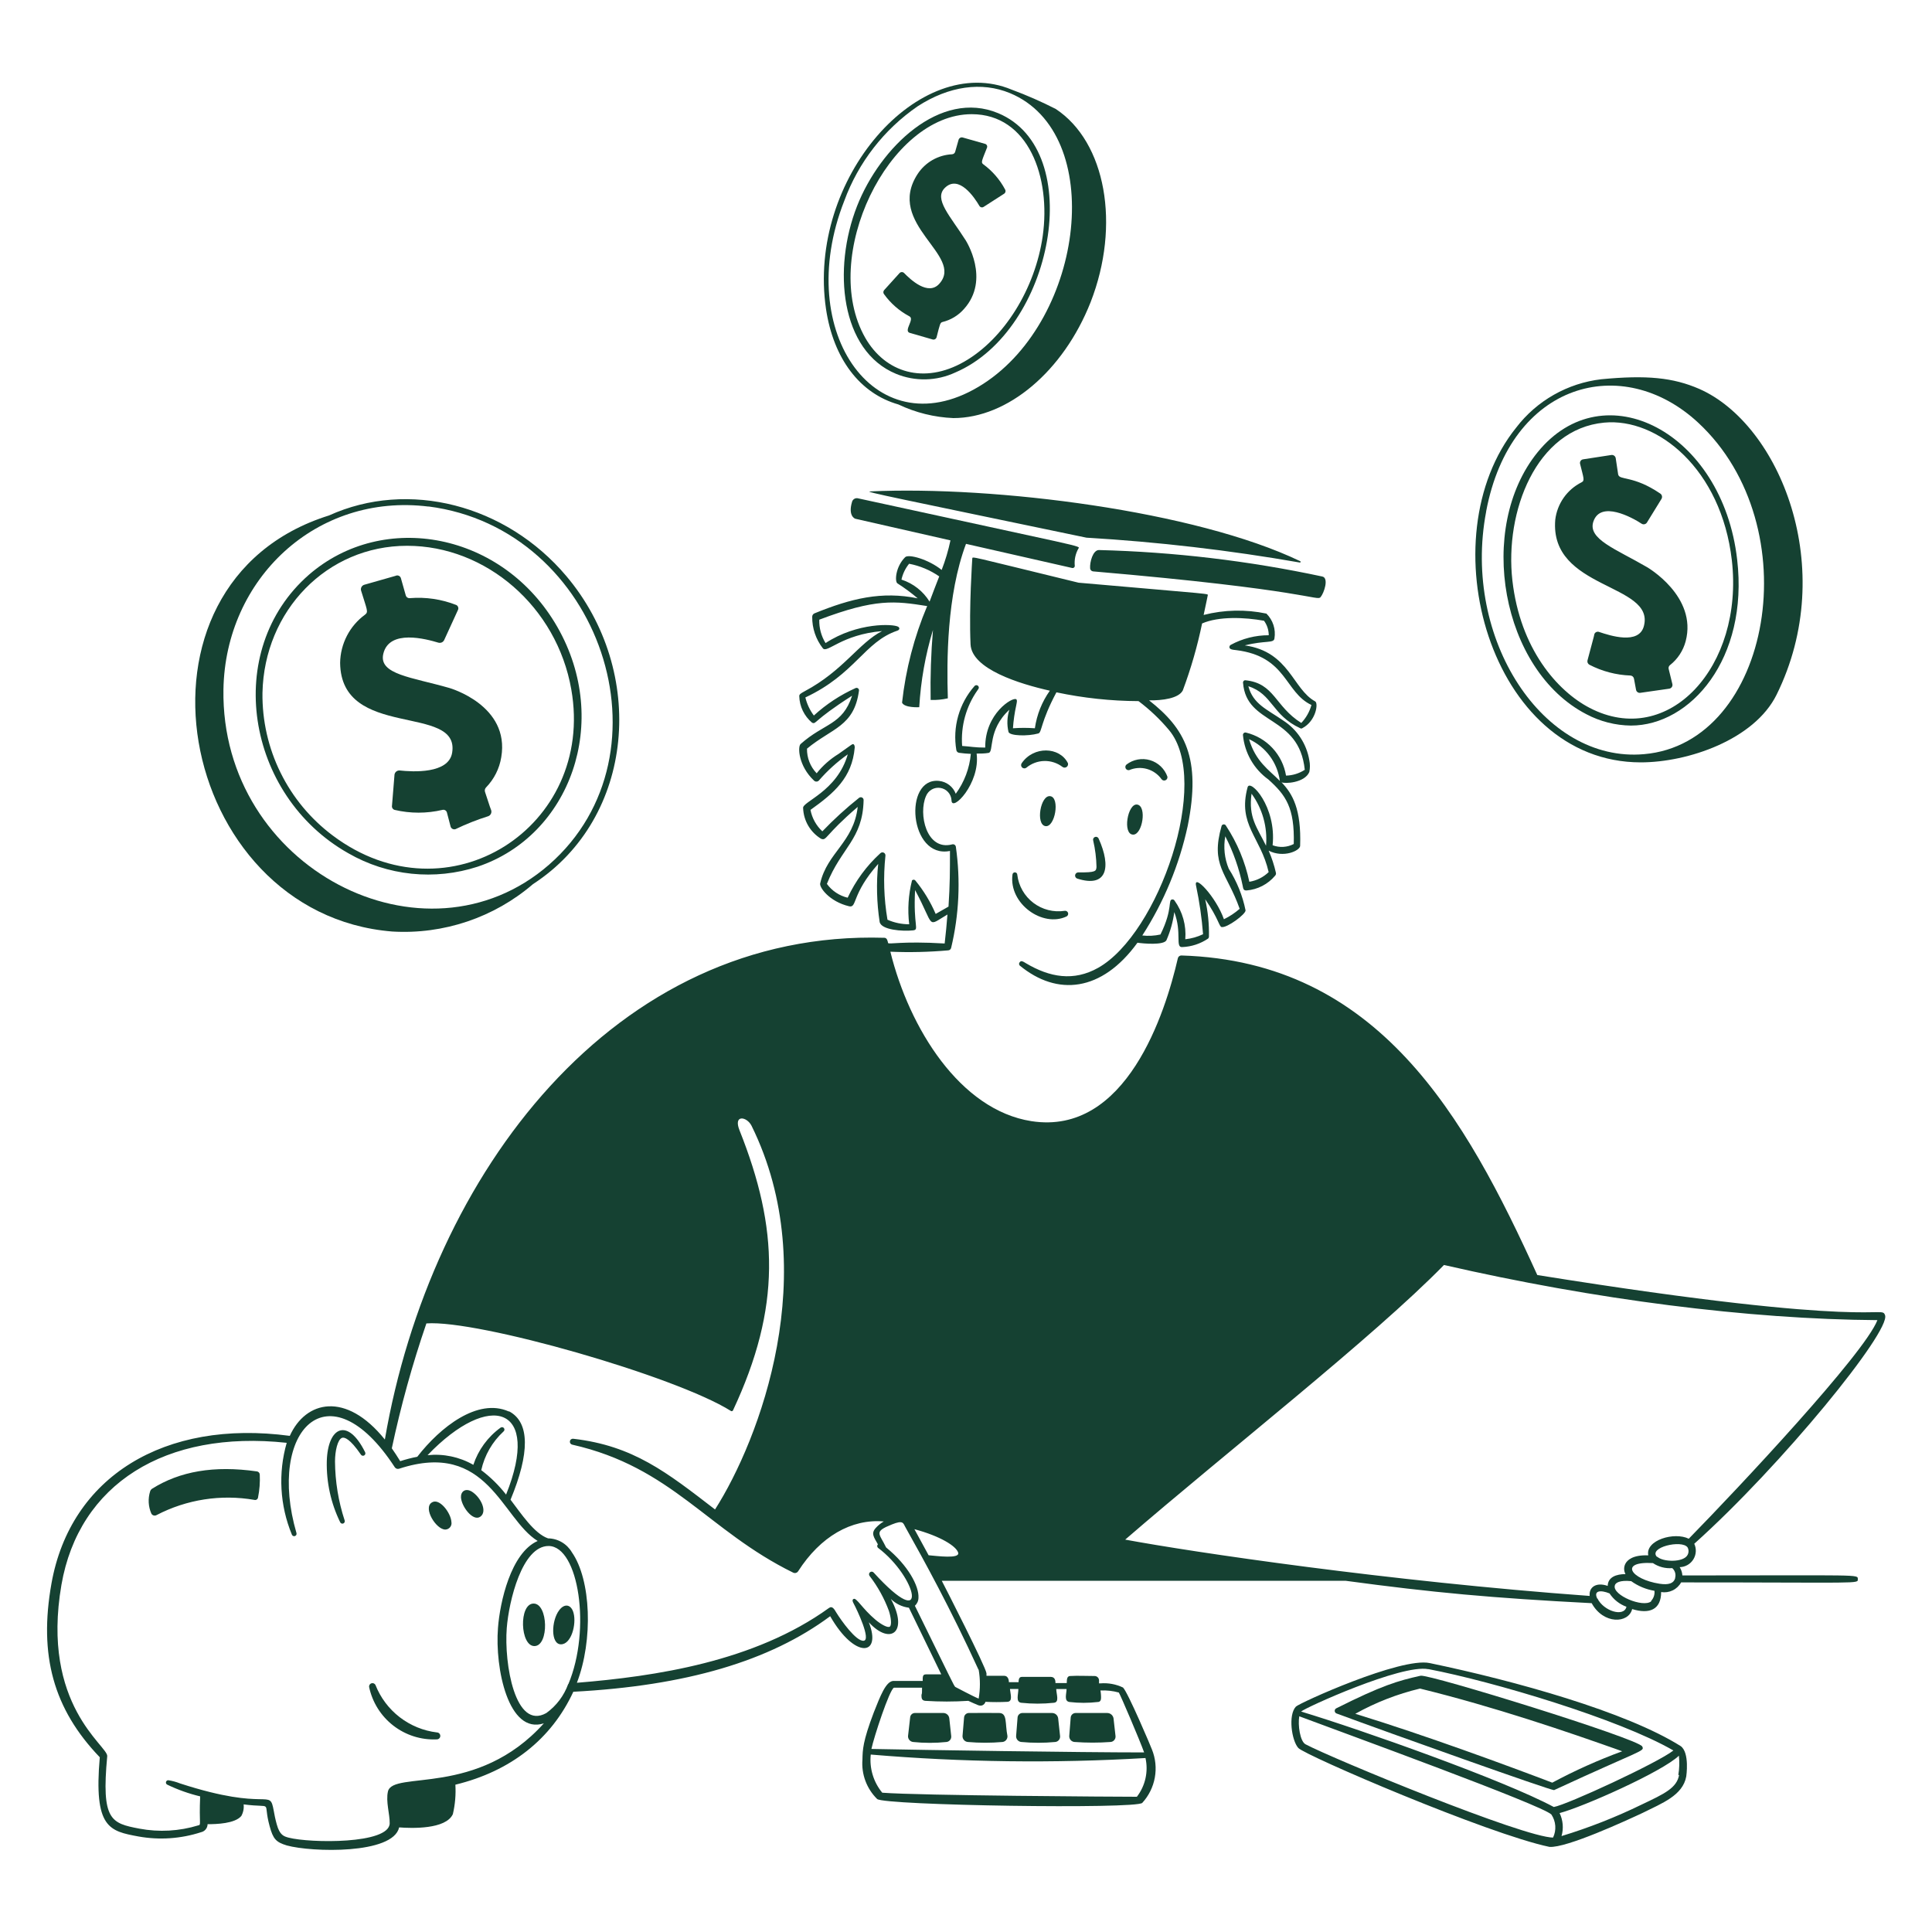 <svg width="150" height="150" viewBox="0 0 150 150" fill="none" xmlns="http://www.w3.org/2000/svg">
<path d="M127.635 48.593C127.26 50.093 124.987 49.343 124.155 49.065C124.084 49.038 124.006 49.041 123.937 49.072C123.868 49.102 123.814 49.16 123.787 49.23C123.787 49.313 123.555 50.108 123.255 51.263C123.236 51.328 123.24 51.397 123.266 51.46C123.292 51.523 123.338 51.575 123.397 51.608C124.384 52.12 125.473 52.407 126.585 52.448C126.652 52.452 126.716 52.478 126.766 52.523C126.817 52.568 126.851 52.629 126.862 52.695L127.02 53.543C127.025 53.581 127.038 53.618 127.058 53.652C127.078 53.685 127.105 53.714 127.136 53.737C127.168 53.76 127.204 53.777 127.241 53.786C127.279 53.795 127.319 53.796 127.357 53.79L129.607 53.468C129.648 53.461 129.686 53.445 129.72 53.423C129.754 53.4 129.783 53.37 129.805 53.336C129.827 53.301 129.842 53.262 129.848 53.221C129.853 53.181 129.851 53.139 129.84 53.1C129.765 52.808 129.652 52.35 129.555 51.938C129.54 51.883 129.543 51.825 129.562 51.772C129.58 51.718 129.614 51.672 129.66 51.638C130.255 51.168 130.681 50.518 130.875 49.785C131.797 46.29 127.875 44.033 127.875 44.033C125.46 42.623 123.24 41.858 123.712 40.485C124.275 38.843 126.712 40.17 127.462 40.665C127.527 40.704 127.603 40.717 127.677 40.701C127.751 40.686 127.816 40.644 127.86 40.583L129 38.73C129.038 38.663 129.05 38.585 129.033 38.51C129.017 38.435 128.973 38.369 128.91 38.325C126.787 36.878 125.715 37.32 125.632 36.825L125.445 35.58C125.434 35.502 125.392 35.431 125.329 35.383C125.265 35.335 125.186 35.314 125.107 35.325L122.91 35.663C122.87 35.669 122.833 35.683 122.799 35.704C122.766 35.726 122.737 35.754 122.715 35.787C122.693 35.821 122.679 35.858 122.672 35.897C122.666 35.936 122.667 35.977 122.677 36.015C122.947 37.118 123.06 37.313 122.79 37.448C122.237 37.725 121.761 38.136 121.405 38.642C121.049 39.149 120.824 39.736 120.75 40.35C120.285 45.788 128.482 45.278 127.635 48.593ZM35.107 58.425C34.852 60.105 32.017 59.925 31.035 59.82C30.94 59.811 30.845 59.839 30.77 59.898C30.695 59.956 30.645 60.041 30.63 60.135L30.435 62.543C30.42 62.614 30.433 62.688 30.471 62.751C30.508 62.813 30.567 62.859 30.637 62.88C31.858 63.167 33.129 63.167 34.35 62.88C34.42 62.861 34.495 62.87 34.56 62.905C34.624 62.94 34.672 62.998 34.695 63.068L34.987 64.185C35 64.223 35.02 64.257 35.046 64.287C35.072 64.317 35.104 64.341 35.139 64.359C35.175 64.376 35.214 64.386 35.253 64.389C35.293 64.391 35.332 64.385 35.37 64.373C36.192 63.977 37.042 63.641 37.912 63.368C38.001 63.334 38.073 63.268 38.114 63.183C38.156 63.098 38.164 63.001 38.137 62.91C38.017 62.618 37.807 61.913 37.657 61.485C37.637 61.424 37.634 61.359 37.648 61.297C37.663 61.235 37.695 61.178 37.74 61.133C38.362 60.492 38.774 59.675 38.917 58.793C39.607 54.75 34.89 53.415 34.89 53.415C31.987 52.575 29.377 52.373 29.76 50.76C30.217 48.825 33.09 49.613 34.042 49.898C34.131 49.921 34.225 49.912 34.308 49.873C34.39 49.833 34.456 49.764 34.492 49.68L35.55 47.37C35.568 47.336 35.58 47.299 35.584 47.261C35.587 47.222 35.584 47.183 35.572 47.146C35.561 47.109 35.543 47.075 35.519 47.045C35.494 47.015 35.464 46.991 35.43 46.973C34.284 46.521 33.05 46.339 31.822 46.44C31.754 46.449 31.686 46.433 31.628 46.396C31.57 46.359 31.528 46.303 31.507 46.238L31.125 44.888C31.113 44.846 31.092 44.808 31.064 44.776C31.035 44.744 31 44.718 30.961 44.701C30.921 44.684 30.879 44.675 30.836 44.676C30.793 44.678 30.751 44.688 30.712 44.708L28.267 45.405C28.178 45.436 28.104 45.5 28.061 45.584C28.018 45.667 28.008 45.764 28.035 45.855C28.492 47.355 28.62 47.505 28.35 47.715C27.757 48.147 27.273 48.71 26.936 49.361C26.599 50.012 26.418 50.732 26.407 51.465C26.475 57.465 35.707 54.6 35.107 58.425ZM70.612 24.563C71.025 24.788 70.155 25.658 70.612 25.838L72.405 26.355C72.438 26.365 72.472 26.368 72.507 26.364C72.541 26.36 72.574 26.349 72.604 26.331C72.633 26.313 72.659 26.29 72.679 26.262C72.699 26.233 72.713 26.201 72.72 26.168C72.982 25.148 72.99 25.043 73.185 24.998C73.824 24.841 74.399 24.493 74.835 24C76.927 21.69 74.977 18.66 74.977 18.66C73.785 16.778 72.465 15.45 73.365 14.58C74.445 13.53 75.66 15.33 76.042 15.99C76.058 16.016 76.079 16.039 76.105 16.057C76.129 16.075 76.158 16.088 76.188 16.095C76.218 16.102 76.249 16.103 76.279 16.098C76.31 16.093 76.339 16.081 76.365 16.065L77.94 15.053C77.968 15.037 77.994 15.016 78.014 14.99C78.034 14.965 78.05 14.935 78.059 14.904C78.068 14.873 78.071 14.84 78.067 14.807C78.063 14.775 78.053 14.744 78.037 14.715C77.626 13.94 77.044 13.268 76.335 12.75C76.147 12.608 76.23 12.48 76.627 11.475C76.64 11.445 76.647 11.413 76.646 11.38C76.645 11.348 76.637 11.316 76.623 11.287C76.609 11.258 76.588 11.232 76.563 11.211C76.538 11.191 76.509 11.176 76.477 11.168L74.737 10.673C74.671 10.656 74.6 10.667 74.542 10.702C74.483 10.737 74.44 10.794 74.422 10.86L74.16 11.783C74.145 11.836 74.115 11.884 74.072 11.919C74.028 11.954 73.975 11.975 73.92 11.978C73.386 12.004 72.867 12.156 72.403 12.42C71.939 12.685 71.544 13.055 71.25 13.5C68.692 17.415 74.902 19.83 72.93 22.028C72.06 23.003 70.68 21.698 70.192 21.195C70.146 21.15 70.084 21.125 70.02 21.125C69.955 21.125 69.893 21.15 69.847 21.195L68.64 22.53C68.603 22.574 68.583 22.63 68.583 22.688C68.583 22.745 68.603 22.801 68.64 22.845C69.156 23.562 69.831 24.149 70.612 24.563ZM84.637 44.13C84.642 44.19 84.668 44.246 84.711 44.289C84.754 44.331 84.81 44.358 84.87 44.363C101.535 45.795 102.247 46.688 102.525 46.365C102.802 46.043 103.192 44.865 102.66 44.76C96.956 43.541 91.151 42.853 85.32 42.705C84.855 42.705 84.6 43.635 84.637 44.13ZM67.567 38.153C66.952 38.153 69.862 38.723 84.352 41.745C89.902 42.073 95.428 42.716 100.905 43.673C100.912 43.675 100.919 43.676 100.926 43.676C100.934 43.675 100.941 43.674 100.947 43.67C100.954 43.667 100.96 43.663 100.965 43.657C100.97 43.652 100.974 43.646 100.976 43.639C100.978 43.632 100.98 43.625 100.979 43.617C100.979 43.61 100.977 43.603 100.974 43.596C100.971 43.59 100.966 43.584 100.961 43.579C100.955 43.574 100.949 43.57 100.942 43.568C92.82 39.668 77.25 37.71 67.567 38.153Z" fill="#154132"/>
<path d="M127.387 59.19C131.047 59.19 136.2 57.435 137.932 53.94C142.777 44.138 138.172 32.94 131.932 30.195C129.9 29.31 127.83 29.108 124.32 29.445C123.025 29.597 121.774 30.007 120.64 30.651C119.506 31.295 118.513 32.16 117.72 33.195C110.82 41.76 115.672 59.19 127.387 59.19ZM115.387 39.69C117.285 29.633 125.992 27.383 131.842 32.812C140.512 40.852 137.535 57.705 127.642 58.553C119.805 59.25 113.512 49.605 115.38 39.75L115.387 39.69Z" fill="#154132"/>
<path d="M123.172 55.455C124.236 56.017 125.419 56.318 126.622 56.333C131.25 56.333 135.772 51.15 134.872 43.44C133.74 33.555 124.522 28.777 119.377 35.115C114.6 41.002 116.55 52.035 123.172 55.455ZM124.552 32.812C128.685 32.422 133.642 36.405 134.46 43.5C135.405 51.75 129.54 58.148 123.42 54.96C120.907 53.655 118.02 50.37 117.42 45.053C116.82 39.735 119.25 33.307 124.552 32.812ZM69.57 29.025C70.302 29.326 71.088 29.471 71.88 29.453C72.671 29.435 73.45 29.254 74.167 28.92C81.81 25.657 84.397 11.67 77.505 8.79C73.005 6.908 68.332 11.438 66.54 16.005C64.627 20.88 65.25 27.24 69.57 29.025ZM75.442 8.865C79.852 8.865 81.607 13.77 80.955 18.337C80.37 22.41 77.955 26.317 74.85 28.087C71.745 29.858 68.737 28.942 67.177 26.227C63.6 19.957 69 8.865 75.442 8.865Z" fill="#154132"/>
<path d="M69.75 31.402C71.087 32.038 72.538 32.398 74.018 32.46C78.233 32.46 82.553 28.83 84.675 23.46C87.015 17.46 85.853 11.025 81.968 8.46C80.858 7.894 79.716 7.393 78.548 6.96C71.423 3.99 62.625 13.83 64.133 24C64.71 27.84 66.75 30.547 69.75 31.402ZM65.55 15.592C66.643 12.613 68.635 10.047 71.25 8.25C73.673 6.682 76.215 6.322 78.413 7.23C85.913 10.342 84.218 24.72 76.335 29.805C68.145 35.085 61.5 25.867 65.55 15.592ZM30.45 72.323C34.435 72.562 38.357 71.241 41.385 68.64C49.313 63.487 50.228 52.14 43.973 44.73C39.278 39.165 31.695 37.23 25.545 40.02C8.775 45.263 13.688 70.965 30.45 72.323ZM33.27 39.322C46.643 41.032 52.5 58.5 42.63 67.132C32.97 75.555 17.13 67.388 17.348 53.535C17.49 44.947 24.555 38.25 33.27 39.33V39.322Z" fill="#154132"/>
<path d="M27.045 66.247C28.551 67.114 30.223 67.655 31.952 67.834C33.68 68.014 35.428 67.828 37.08 67.29C44.28 64.875 47.483 56.04 43.275 48.682C39.068 41.325 29.775 39.607 23.992 44.617C17.25 50.497 19.08 61.755 27.045 66.247ZM31.605 42.375C37.748 42.375 43.237 47.122 44.355 53.527C46.23 64.185 34.792 71.602 25.83 64.867C24.114 63.581 22.726 61.908 21.779 59.985C20.831 58.061 20.351 55.941 20.378 53.797C20.512 47.407 25.387 42.375 31.605 42.375ZM83.715 67.732C83.657 67.733 83.601 67.754 83.557 67.791C83.513 67.829 83.483 67.881 83.473 67.938C83.463 67.995 83.474 68.054 83.503 68.104C83.532 68.154 83.578 68.193 83.632 68.212C85.965 68.962 86.287 67.312 85.305 65.122C85.286 65.066 85.245 65.019 85.192 64.992C85.138 64.965 85.077 64.961 85.02 64.98C84.963 64.999 84.916 65.04 84.89 65.093C84.863 65.146 84.859 65.208 84.877 65.265C85.033 65.937 85.119 66.623 85.132 67.312C85.103 67.635 85.088 67.747 83.715 67.732ZM78.608 67.912C78.315 70.162 80.948 72.037 82.808 71.152C82.857 71.127 82.896 71.084 82.917 71.032C82.937 70.981 82.939 70.923 82.921 70.87C82.902 70.817 82.866 70.773 82.817 70.745C82.769 70.717 82.712 70.707 82.657 70.717C82.232 70.782 81.797 70.76 81.38 70.653C80.963 70.546 80.571 70.357 80.228 70.096C79.885 69.835 79.599 69.508 79.385 69.134C79.171 68.761 79.034 68.348 78.983 67.92C78.984 67.87 78.965 67.822 78.93 67.786C78.896 67.75 78.848 67.73 78.799 67.729C78.749 67.728 78.701 67.746 78.665 67.781C78.629 67.815 78.609 67.863 78.608 67.912ZM81.165 64.14C81.915 64.26 82.312 61.935 81.547 61.815C80.782 61.695 80.392 64.012 81.165 64.14ZM88.297 62.467C87.547 62.34 87.127 64.8 87.983 64.8C88.703 64.8 89.055 62.595 88.297 62.467ZM82.912 59.25C82.267 57.967 80.25 57.907 79.328 59.25C79.291 59.299 79.273 59.359 79.278 59.419C79.282 59.48 79.307 59.537 79.35 59.581C79.392 59.624 79.449 59.651 79.51 59.656C79.57 59.662 79.63 59.645 79.68 59.61C80.073 59.28 80.567 59.094 81.079 59.083C81.592 59.072 82.094 59.237 82.5 59.55C82.546 59.582 82.601 59.599 82.657 59.598C82.713 59.598 82.767 59.58 82.813 59.547C82.858 59.514 82.892 59.467 82.91 59.414C82.928 59.361 82.929 59.304 82.912 59.25ZM90.18 60.495C90.214 60.542 90.263 60.576 90.318 60.591C90.374 60.607 90.433 60.603 90.487 60.58C90.54 60.557 90.584 60.517 90.611 60.466C90.638 60.416 90.648 60.357 90.638 60.3C90.53 59.996 90.352 59.721 90.118 59.499C89.884 59.276 89.601 59.112 89.292 59.02C88.982 58.928 88.656 58.91 88.338 58.969C88.021 59.027 87.722 59.159 87.465 59.355C87.421 59.39 87.39 59.439 87.377 59.494C87.365 59.548 87.371 59.606 87.396 59.657C87.42 59.707 87.461 59.748 87.512 59.772C87.563 59.797 87.62 59.803 87.675 59.79C88.11 59.605 88.596 59.573 89.052 59.702C89.507 59.83 89.905 60.11 90.18 60.495ZM25.372 113.452C25.336 115.087 25.691 116.708 26.407 118.177C26.425 118.223 26.46 118.259 26.505 118.28C26.549 118.3 26.6 118.302 26.646 118.285C26.692 118.268 26.729 118.235 26.75 118.191C26.772 118.147 26.775 118.096 26.76 118.05C26.274 116.571 26.021 115.025 26.01 113.467C26.01 112.665 26.212 111.742 26.565 111.63C26.738 111.577 27.157 111.675 28.02 112.935C28.046 112.978 28.088 113.008 28.136 113.02C28.185 113.032 28.236 113.025 28.279 112.999C28.322 112.973 28.352 112.931 28.364 112.883C28.376 112.834 28.368 112.783 28.343 112.74C27 110.032 25.448 110.76 25.372 113.452ZM33.922 134.505C32.869 134.379 31.87 133.969 31.03 133.321C30.19 132.673 29.541 131.809 29.152 130.822C29.125 130.767 29.078 130.724 29.021 130.699C28.965 130.675 28.901 130.671 28.842 130.689C28.783 130.707 28.732 130.745 28.698 130.797C28.664 130.849 28.65 130.911 28.657 130.972C28.907 132.164 29.572 133.227 30.534 133.973C31.496 134.72 32.691 135.099 33.907 135.045C33.943 135.046 33.978 135.04 34.011 135.027C34.044 135.015 34.075 134.996 34.101 134.971C34.126 134.947 34.147 134.918 34.161 134.885C34.176 134.853 34.184 134.818 34.185 134.782C34.186 134.747 34.18 134.712 34.167 134.679C34.155 134.645 34.136 134.615 34.111 134.589C34.087 134.564 34.058 134.543 34.025 134.528C33.993 134.514 33.958 134.506 33.922 134.505ZM33.51 116.662C32.843 117.105 33.862 118.755 34.575 118.755C34.647 118.753 34.718 118.735 34.783 118.703C34.847 118.671 34.904 118.625 34.949 118.569C34.994 118.512 35.026 118.447 35.043 118.376C35.06 118.306 35.062 118.233 35.047 118.162C35.01 117.457 34.095 116.25 33.51 116.662ZM36.63 115.807C36.127 115.507 35.767 115.807 35.79 116.257C35.828 116.962 36.72 118.155 37.29 117.757C37.86 117.36 37.335 116.25 36.63 115.807ZM19.95 114.24C16.598 113.76 13.95 114.24 11.812 115.582C11.736 115.631 11.68 115.706 11.655 115.792C11.48 116.355 11.512 116.961 11.745 117.502C11.762 117.539 11.787 117.572 11.818 117.599C11.848 117.625 11.884 117.645 11.923 117.657C11.962 117.669 12.003 117.673 12.043 117.668C12.084 117.664 12.122 117.65 12.158 117.63C14.492 116.415 17.162 116.001 19.755 116.452C19.785 116.46 19.816 116.462 19.847 116.456C19.878 116.451 19.907 116.44 19.933 116.423C19.959 116.406 19.982 116.384 19.999 116.358C20.016 116.332 20.027 116.303 20.032 116.272C20.153 115.683 20.198 115.081 20.168 114.48C20.165 114.421 20.141 114.365 20.102 114.321C20.062 114.277 20.008 114.249 19.95 114.24ZM41.43 124.5C40.267 124.5 40.373 127.83 41.505 127.8C42.638 127.77 42.562 124.5 41.43 124.5ZM44.535 125.25C44.362 124.56 43.83 124.455 43.41 125.025C42.795 125.842 42.75 127.665 43.553 127.665C44.355 127.665 44.76 126.112 44.535 125.25ZM73.267 132.997H71.017C70.928 133.001 70.842 133.037 70.777 133.099C70.712 133.161 70.672 133.245 70.665 133.335L70.5 134.782C70.493 134.895 70.53 135.006 70.603 135.092C70.675 135.179 70.778 135.234 70.89 135.247C71.753 135.337 72.622 135.337 73.485 135.247C73.593 135.236 73.692 135.182 73.761 135.098C73.83 135.014 73.863 134.906 73.853 134.797L73.703 133.41C73.69 133.301 73.64 133.2 73.56 133.124C73.481 133.049 73.377 133.004 73.267 132.997ZM74.85 133.35L74.73 134.782C74.726 134.898 74.766 135.011 74.843 135.098C74.92 135.184 75.027 135.238 75.142 135.247C76.038 135.326 76.939 135.326 77.835 135.247C77.946 135.234 78.048 135.178 78.12 135.092C78.191 135.005 78.226 134.894 78.218 134.782C78.022 133.8 78.218 133.012 77.588 132.997C76.957 132.982 76.035 132.997 75.21 132.997C75.117 133.001 75.028 133.039 74.962 133.104C74.895 133.169 74.856 133.257 74.85 133.35ZM79.297 135.247C80.173 135.33 81.054 135.33 81.93 135.247C82.039 135.236 82.139 135.183 82.209 135.099C82.279 135.015 82.313 134.907 82.305 134.797L82.155 133.41C82.141 133.297 82.085 133.192 82 133.116C81.914 133.041 81.804 132.998 81.69 132.997H79.365C79.274 133.001 79.188 133.037 79.122 133.099C79.055 133.161 79.014 133.245 79.005 133.335L78.892 134.767C78.887 134.826 78.894 134.884 78.911 134.94C78.929 134.996 78.957 135.047 78.995 135.092C79.033 135.136 79.079 135.173 79.131 135.2C79.183 135.227 79.239 135.243 79.297 135.247ZM83.438 135.247C84.364 135.315 85.294 135.315 86.22 135.247C86.275 135.244 86.329 135.229 86.379 135.204C86.428 135.18 86.472 135.145 86.508 135.104C86.545 135.062 86.572 135.013 86.59 134.961C86.607 134.908 86.614 134.853 86.61 134.797L86.453 133.402C86.431 133.289 86.371 133.186 86.282 133.112C86.193 133.038 86.081 132.997 85.965 132.997H83.505C83.412 132.999 83.323 133.034 83.254 133.096C83.185 133.158 83.141 133.243 83.13 133.335L83.017 134.767C83.012 134.827 83.019 134.887 83.038 134.943C83.056 135 83.086 135.052 83.125 135.097C83.165 135.142 83.212 135.178 83.266 135.204C83.32 135.23 83.378 135.245 83.438 135.247ZM111 129.12C108.75 128.647 100.867 132.225 100.612 132.502C99.998 133.155 100.282 135.135 100.8 135.712C101.317 136.29 115.5 142.387 120.3 143.392C121.627 143.49 126.3 141.33 127.537 140.752C129.037 140.002 130.65 139.402 130.92 137.925C130.92 137.925 131.197 136.08 130.492 135.57C126.255 132.9 117.63 130.5 111 129.12ZM110.917 129.592C115.897 130.545 125.707 133.462 129.922 135.907C128.73 136.852 121.672 140.122 120.637 140.295C116.737 138.202 105.69 134.295 101.017 132.885C101.31 132.592 108.802 129.195 110.88 129.592H110.917ZM120.615 142.672C118.305 142.672 103.425 136.522 101.362 135.427C100.935 135.202 100.755 133.927 100.875 133.252C104.4 134.572 119.767 140.16 120.45 140.88C120.625 141.142 120.729 141.445 120.751 141.759C120.773 142.074 120.714 142.388 120.577 142.672H120.615ZM130.365 137.812C130.177 138.817 129.262 139.252 127.44 140.115C125.44 141.089 123.366 141.904 121.237 142.552C121.408 141.959 121.354 141.324 121.087 140.767C122.895 140.295 129.045 137.565 130.35 136.312C130.402 136.812 130.387 137.317 130.305 137.812H130.365Z" fill="#154132"/>
<path d="M127.5 135.593C127.2 134.993 110.955 129.96 110.295 130.103C108.54 130.493 107.295 130.853 103.755 132.63C103.717 132.647 103.684 132.675 103.661 132.71C103.638 132.746 103.626 132.787 103.626 132.829C103.626 132.871 103.638 132.912 103.661 132.947C103.684 132.983 103.717 133.01 103.755 133.028C107.933 134.573 120.42 139.028 120.66 138.983C127.545 135.795 127.703 135.99 127.5 135.593ZM105.225 133.058C106.802 132.178 108.493 131.519 110.25 131.1C116.018 132.518 121.635 134.43 125.948 135.968C124.083 136.652 122.269 137.467 120.518 138.405C117.113 137.108 110.655 134.723 105.225 133.058Z" fill="#154132"/>
<path d="M130.62 122.317C130.604 122.088 130.532 121.867 130.41 121.673C130.623 121.669 130.831 121.612 131.016 121.507C131.201 121.402 131.357 121.253 131.469 121.073C131.582 120.892 131.647 120.687 131.66 120.474C131.673 120.262 131.633 120.05 131.542 119.857C138.337 113.768 146.805 103.357 146.355 102.112C146.047 101.28 146.047 103.275 119.355 98.993C113.767 86.692 107.017 74.655 91.725 74.183C91.661 74.181 91.598 74.202 91.547 74.242C91.497 74.281 91.461 74.337 91.448 74.4C90.487 78.585 87.457 88.2 80.07 87.045C74.535 86.175 70.597 79.838 69.127 73.89C70.628 73.953 72.131 73.918 73.627 73.785C73.679 73.78 73.727 73.76 73.766 73.726C73.805 73.692 73.833 73.647 73.845 73.597C74.462 71.027 74.586 68.362 74.213 65.745C74.208 65.713 74.197 65.682 74.18 65.655C74.163 65.627 74.14 65.604 74.113 65.586C74.086 65.568 74.055 65.556 74.023 65.551C73.991 65.546 73.959 65.549 73.927 65.558C71.918 66.082 71.287 63.18 71.895 61.807C71.982 61.59 72.14 61.409 72.343 61.294C72.547 61.179 72.784 61.137 73.014 61.175C73.245 61.212 73.456 61.327 73.613 61.501C73.769 61.675 73.862 61.897 73.875 62.13C73.875 63.112 76.125 60.833 75.825 58.508C76.14 58.508 76.448 58.508 76.748 58.455C77.19 58.403 76.642 56.693 78.368 55.102C78.188 55.66 78.164 56.257 78.3 56.828C78.397 57.142 79.8 57.172 80.61 56.947C80.903 56.873 80.767 56.1 82.02 53.752C84.116 54.197 86.252 54.425 88.395 54.435C89.269 55.092 90.064 55.847 90.765 56.685C94.065 60.638 89.963 72.495 85.26 75.142C83.362 76.207 81.51 75.892 79.635 74.775C79.433 74.647 79.282 74.55 79.17 74.707C79.138 74.742 79.12 74.788 79.12 74.835C79.12 74.882 79.138 74.928 79.17 74.963C82.08 77.362 85.537 77.017 88.312 73.192C88.755 73.26 90.36 73.403 90.562 72.998C90.867 72.302 91.072 71.568 91.17 70.815C91.785 72.412 91.215 73.59 91.8 73.53C92.51 73.5 93.198 73.274 93.787 72.877C93.811 72.857 93.83 72.832 93.843 72.803C93.856 72.775 93.863 72.744 93.862 72.713C93.881 71.739 93.783 70.767 93.57 69.817C94.612 71.317 94.65 71.955 94.853 71.978C95.28 72.045 96.728 70.972 96.705 70.68C96.472 69.531 96.03 68.436 95.4 67.448C95.07 66.651 94.977 65.776 95.13 64.927C95.752 66.14 96.207 67.432 96.48 68.767C96.525 69.007 96.54 69.142 96.78 69.135C97.207 69.1 97.624 68.981 98.005 68.784C98.386 68.587 98.724 68.316 99 67.987C99.029 67.957 99.049 67.92 99.06 67.879C99.07 67.838 99.07 67.796 99.06 67.755C98.927 67.168 98.739 66.596 98.498 66.045C99.66 66.638 100.927 66.045 100.942 65.677C101.04 62.82 100.357 61.635 99.495 60.735C99.728 60.862 101.287 60.795 101.655 59.94C101.718 59.638 101.718 59.327 101.655 59.025C101.551 58.398 101.317 57.8 100.969 57.27C100.62 56.739 100.164 56.287 99.63 55.943C98.37 55.072 97.29 54.667 96.922 53.28C98.805 53.88 98.76 55.53 100.942 56.535C100.968 56.553 100.998 56.562 101.029 56.562C101.06 56.562 101.09 56.553 101.115 56.535C102.18 55.972 102.367 54.6 102.112 54.458C100.357 53.505 100.11 50.595 96.645 50.108C98.257 49.703 98.895 49.965 98.948 49.568C99.005 49.22 98.979 48.863 98.871 48.528C98.762 48.193 98.575 47.888 98.325 47.64C96.713 47.3 95.045 47.336 93.45 47.745C93.638 46.883 93.765 46.245 93.765 46.245C93.765 46.065 94.575 46.193 83.737 45.24C74.978 43.11 75.532 43.185 75.487 43.38C75.487 43.417 75.225 47.175 75.353 50.025C75.442 51.953 79.17 53.1 81.51 53.625C80.895 54.491 80.497 55.491 80.347 56.542C79.781 56.501 79.212 56.501 78.645 56.542C78.686 55.944 78.771 55.35 78.9 54.765C78.96 54.458 78.983 54.36 78.9 54.292C78.638 54.083 76.463 55.395 76.493 58.042C75.668 58.042 75.375 57.96 74.7 57.915C74.585 56.374 75.009 54.842 75.9 53.58L75.953 53.505C75.968 53.486 75.98 53.464 75.987 53.44C75.995 53.416 75.997 53.391 75.995 53.366C75.992 53.342 75.985 53.318 75.973 53.296C75.961 53.274 75.945 53.255 75.926 53.239C75.907 53.223 75.885 53.211 75.861 53.204C75.837 53.197 75.812 53.194 75.788 53.197C75.763 53.199 75.739 53.206 75.717 53.218C75.695 53.23 75.676 53.246 75.66 53.265C75.069 53.936 74.636 54.731 74.392 55.592C74.148 56.452 74.1 57.356 74.25 58.237C74.259 58.29 74.284 58.339 74.321 58.376C74.359 58.414 74.407 58.439 74.46 58.447C74.76 58.492 75.067 58.515 75.375 58.53C75.274 59.65 74.87 60.721 74.205 61.627C74.102 61.357 73.927 61.121 73.698 60.945C73.468 60.769 73.195 60.66 72.907 60.63C70.103 60.337 70.59 66.705 73.755 66.067C73.755 67.642 73.755 68.64 73.642 70.388L72.645 70.957C72.243 70.02 71.71 69.143 71.062 68.355C71.046 68.337 71.027 68.323 71.005 68.313C70.983 68.304 70.959 68.299 70.935 68.299C70.911 68.299 70.887 68.304 70.865 68.313C70.843 68.323 70.824 68.337 70.808 68.355C70.528 69.467 70.454 70.621 70.59 71.76C70.009 71.761 69.434 71.641 68.903 71.407C68.624 69.765 68.57 68.092 68.745 66.435C68.75 66.388 68.741 66.34 68.718 66.299C68.695 66.257 68.66 66.223 68.618 66.202C68.575 66.181 68.527 66.173 68.48 66.18C68.433 66.186 68.39 66.208 68.355 66.24C67.287 67.212 66.422 68.388 65.812 69.698C65.164 69.545 64.592 69.164 64.2 68.625C65.31 65.812 66.983 65.175 67.05 62.13C67.053 62.087 67.043 62.044 67.022 62.006C67.001 61.969 66.969 61.939 66.93 61.919C66.892 61.9 66.848 61.893 66.805 61.898C66.763 61.904 66.722 61.922 66.69 61.95C65.685 62.75 64.736 63.617 63.847 64.545C63.371 64.102 63.048 63.519 62.925 62.88C64.755 61.575 66.157 60.383 66.36 58.042C66.36 57.99 66.36 57.84 66.27 57.788C66.18 57.735 66.165 57.788 65.1 58.538C64.452 58.935 63.879 59.443 63.405 60.038C62.912 59.524 62.642 58.837 62.655 58.125C64.59 56.52 66.315 56.415 66.69 53.625C66.696 53.591 66.692 53.557 66.68 53.525C66.668 53.493 66.647 53.465 66.62 53.445C66.593 53.424 66.561 53.411 66.527 53.407C66.493 53.403 66.459 53.408 66.427 53.422C65.241 53.955 64.147 54.674 63.188 55.553C62.875 55.135 62.65 54.657 62.528 54.15C66.412 52.328 67.103 49.837 69.66 48.968C69.87 48.9 69.862 48.742 69.735 48.66C69.36 48.435 66.578 48.307 64.095 49.928C63.76 49.382 63.591 48.752 63.608 48.112C67.987 46.455 69.472 46.657 71.985 47.055C70.976 49.447 70.319 51.974 70.035 54.555C70.23 54.975 71.37 54.907 71.37 54.907C71.487 52.873 71.844 50.858 72.435 48.907C72.282 50.716 72.222 52.531 72.255 54.345C72.704 54.361 73.152 54.318 73.59 54.218C73.5 51.322 73.5 46.237 75 42.225L83.25 44.1C83.275 44.105 83.3 44.103 83.324 44.097C83.348 44.09 83.371 44.078 83.39 44.061C83.408 44.045 83.423 44.024 83.433 44.001C83.442 43.978 83.447 43.953 83.445 43.928C83.399 43.467 83.496 43.003 83.722 42.6C83.865 42.352 84.517 42.6 66.593 38.685C66.5 38.668 66.405 38.685 66.325 38.734C66.245 38.782 66.185 38.858 66.157 38.947C65.812 40.087 66.405 40.275 66.405 40.275L73.793 41.955C73.629 42.737 73.4 43.505 73.11 44.25C72.075 43.417 70.537 42.998 70.275 43.26C69.525 44.01 69.457 45.142 69.675 45.292C70.226 45.643 70.753 46.031 71.25 46.455C68.46 45.885 66.09 46.455 63.225 47.625C63.176 47.648 63.135 47.684 63.106 47.729C63.077 47.774 63.061 47.826 63.06 47.88C63.048 48.767 63.339 49.632 63.885 50.333C64.215 50.752 65.332 49.267 68.483 48.998C66.675 49.92 65.483 52.065 62.483 53.663C62.182 53.828 62.047 53.903 62.055 54.053C62.066 54.446 62.16 54.832 62.33 55.186C62.501 55.54 62.745 55.854 63.045 56.108C63.398 56.258 63.045 56.002 66.157 54.015C65.407 56.31 64.005 56.123 62.16 57.765C61.92 57.975 61.987 59.468 63.203 60.608C63.252 60.656 63.318 60.682 63.386 60.682C63.455 60.682 63.521 60.656 63.57 60.608C64.235 59.839 64.99 59.154 65.82 58.568C65.002 61.455 62.25 62.25 62.355 62.745C62.372 63.226 62.509 63.695 62.752 64.11C62.996 64.525 63.339 64.873 63.75 65.123C64.2 65.295 63.99 64.882 66.593 62.648C66.278 65.4 64.23 66.188 63.682 68.573C63.578 68.865 64.373 69.998 65.933 70.365C66.555 70.5 66.097 69.427 68.183 67.073C68.03 68.571 68.068 70.083 68.295 71.573C68.407 72.203 70.073 72.323 70.897 72.233C71.392 72.165 70.897 71.918 71.047 69.105C72.608 72.022 71.903 71.978 73.56 71.002C73.5 71.752 73.433 72.502 73.343 73.252C69.953 73.05 68.978 73.35 68.948 73.207C68.918 73.065 68.873 72.817 68.67 72.81C47.67 72.172 33.42 91.132 29.88 111.765C26.85 108 23.73 108.75 22.5 111.48C12.75 110.175 5.475 114.66 3.997 122.933C3 128.513 4.147 132.683 7.747 136.433C7.267 141.938 8.497 142.163 10.748 142.583C12.37 142.875 14.04 142.762 15.607 142.253C15.75 142.222 15.879 142.144 15.971 142.031C16.064 141.917 16.116 141.776 16.117 141.63C16.815 141.63 18.24 141.585 18.735 140.993C18.887 140.719 18.951 140.404 18.915 140.092C21.337 140.408 20.363 139.702 20.933 141.78C21.203 142.778 21.427 143.025 22.267 143.28C24.195 143.812 30.517 143.985 30.99 141.878C31.957 141.953 34.612 142.043 35.16 140.85C35.336 140.101 35.402 139.33 35.355 138.563C39.645 137.52 42.81 135.03 44.513 131.348C53.242 130.89 59.767 128.97 64.455 125.482C66.375 128.842 68.49 128.565 67.455 125.955C69.142 127.785 70.56 126.705 69.165 124.14C69.543 124.517 70.037 124.757 70.567 124.822L73.08 129.998H71.888C71.677 129.998 71.655 130.132 71.64 130.275C71.635 130.352 71.635 130.43 71.64 130.507C71.623 130.503 71.605 130.503 71.588 130.507H69.338C68.767 130.567 68.347 131.677 67.838 132.96C66.983 135.21 66.975 135.863 66.96 136.605C66.914 137.169 66.992 137.735 67.189 138.265C67.386 138.795 67.697 139.276 68.1 139.673C68.603 140.175 88.29 140.475 88.688 139.973C89.19 139.424 89.528 138.743 89.66 138.011C89.793 137.278 89.716 136.523 89.438 135.833C89.438 135.788 87.547 131.333 87.188 131.018C86.646 130.76 86.046 130.649 85.448 130.695H85.328V130.433C85.318 130.349 85.279 130.272 85.217 130.215C85.155 130.158 85.074 130.126 84.99 130.125C84.24 130.125 83.707 130.088 83.093 130.125C82.793 130.125 82.838 130.493 82.823 130.673H81.945C81.945 130.545 81.945 130.2 81.585 130.192H79.335C79.058 130.192 79.095 130.53 79.08 130.605H78.33C78.33 130.56 78.33 130.118 77.97 130.11C77.61 130.103 76.965 130.11 76.59 130.11C76.594 130.045 76.594 129.98 76.59 129.915C76.53 129.405 73.388 123.24 73.118 122.73H104.46C111.3 123.653 115.777 124.065 123.577 124.47C124.492 126.143 126.45 126.053 126.72 124.928C128.055 125.34 128.97 124.98 128.97 123.607C129.274 123.657 129.587 123.612 129.865 123.478C130.143 123.344 130.372 123.127 130.522 122.857C144.532 122.857 144.247 122.985 144.24 122.603C144.232 122.22 144.577 122.317 130.62 122.317ZM91.83 53.61C92.463 51.916 92.965 50.176 93.33 48.405C94.635 47.835 96.653 47.925 98.138 48.195C98.376 48.522 98.505 48.916 98.505 49.32C97.473 49.318 96.456 49.576 95.55 50.07C95.528 50.081 95.508 50.097 95.493 50.116C95.477 50.136 95.466 50.158 95.46 50.182C95.392 50.43 95.715 50.445 95.97 50.475C99.922 50.962 99.72 53.745 101.82 54.735C101.675 55.257 101.405 55.736 101.032 56.13C98.963 54.833 98.97 53.047 96.69 52.815C96.664 52.813 96.638 52.818 96.614 52.828C96.59 52.838 96.568 52.853 96.551 52.873C96.534 52.892 96.521 52.915 96.514 52.94C96.507 52.965 96.505 52.992 96.51 53.017C96.772 56.355 100.86 55.462 101.302 59.767C100.868 60.049 100.365 60.205 99.847 60.218C99.715 59.419 99.35 58.677 98.8 58.084C98.249 57.49 97.536 57.072 96.75 56.88C96.721 56.87 96.69 56.868 96.66 56.873C96.629 56.877 96.601 56.89 96.576 56.908C96.552 56.927 96.532 56.951 96.52 56.979C96.507 57.006 96.501 57.037 96.502 57.068C96.565 57.75 96.774 58.411 97.114 59.007C97.454 59.602 97.918 60.117 98.475 60.517C99.832 61.74 100.522 62.7 100.447 65.528C100.196 65.658 99.92 65.734 99.637 65.751C99.354 65.768 99.07 65.725 98.805 65.625C99.12 62.625 97.05 60.428 96.862 61.125C96.075 64.043 97.875 64.972 98.498 67.71C98.087 68.109 97.563 68.371 96.998 68.46C96.672 66.912 96.059 65.439 95.19 64.118C95.176 64.084 95.151 64.055 95.121 64.035C95.09 64.014 95.054 64.004 95.017 64.004C94.981 64.004 94.945 64.014 94.914 64.035C94.883 64.055 94.859 64.084 94.845 64.118C93.96 67.222 95.243 67.71 96.248 70.56C95.877 70.883 95.466 71.155 95.025 71.37C94.41 69.623 92.632 67.763 92.865 68.782C93.126 70.019 93.307 71.272 93.405 72.532C92.971 72.741 92.504 72.873 92.025 72.922C92.113 71.855 91.818 70.792 91.192 69.922C91.177 69.895 91.153 69.872 91.126 69.856C91.098 69.84 91.067 69.832 91.035 69.832C90.638 69.832 91.11 70.507 90.097 72.555C89.635 72.658 89.158 72.683 88.688 72.63C90.365 70.03 91.559 67.149 92.213 64.125C93.278 58.837 91.995 56.557 89.213 54.375C90.255 54.39 91.5 54.225 91.83 53.61ZM99.368 60.63C98.498 59.752 97.493 59.13 96.975 57.39C97.615 57.684 98.171 58.135 98.589 58.701C99.008 59.268 99.275 59.932 99.368 60.63ZM98.295 65.662C97.597 64.237 96.915 63.487 97.17 61.62C98.019 62.788 98.419 64.224 98.295 65.662ZM69.99 45C70.088 44.549 70.291 44.128 70.582 43.77C71.422 43.93 72.22 44.265 72.922 44.752C72.683 45.375 72.42 46.028 72.172 46.71C71.671 45.899 70.897 45.293 69.99 45ZM30.12 139.088C29.94 139.875 30.27 140.85 30.255 141.57C30.21 143.19 24.082 143.108 22.402 142.673C22.05 142.575 21.72 142.493 21.488 141.645C21.367 141.21 21.308 140.895 21.255 140.595C20.918 138.75 20.955 140.73 13.98 138.465C13.688 138.348 13.383 138.265 13.072 138.217C13.03 138.215 12.988 138.227 12.954 138.252C12.92 138.278 12.896 138.314 12.886 138.355C12.876 138.397 12.881 138.44 12.9 138.478C12.919 138.516 12.951 138.546 12.99 138.563C13.805 138.955 14.66 139.26 15.54 139.47C15.45 141.638 15.637 141.675 15.398 141.72C13.916 142.175 12.345 142.263 10.822 141.975C8.617 141.555 7.86 141.33 8.325 136.35C8.4 135.555 3.157 132.412 4.77 123.045C6.127 115.223 12.825 111 22.26 112.02C21.585 114.369 21.726 116.878 22.657 119.138C22.672 119.185 22.706 119.225 22.75 119.248C22.794 119.272 22.846 119.276 22.894 119.261C22.941 119.246 22.981 119.213 23.005 119.169C23.028 119.124 23.032 119.073 23.017 119.025C20.707 111.082 25.5 106.013 30.652 113.918C30.689 113.971 30.741 114.011 30.802 114.031C30.863 114.051 30.929 114.051 30.99 114.03C37.867 111.78 38.94 117.915 41.745 119.64C39.66 120.563 38.812 124.395 38.663 126.39C38.415 129.525 39.472 134.692 42.225 133.8C37.042 139.567 30.51 137.438 30.12 139.088ZM38.865 110.842C37.874 111.559 37.135 112.569 36.75 113.73C35.673 113.113 34.429 112.851 33.195 112.98C38.047 107.925 42.045 109.193 39.292 116.04C38.736 115.325 38.088 114.687 37.365 114.143C37.619 112.99 38.221 111.942 39.09 111.143C39.13 111.113 39.156 111.068 39.163 111.019C39.17 110.97 39.157 110.92 39.127 110.88C39.098 110.84 39.053 110.814 39.004 110.807C38.955 110.8 38.905 110.813 38.865 110.842ZM44.115 130.748C43.79 131.651 43.199 132.436 42.42 132.998C39.998 134.37 39.127 129.165 39.345 126.397C39.51 124.312 40.53 120.03 42.593 120.03C44.94 120.052 45.907 126.518 44.13 130.748H44.115ZM67.838 122.1C67.821 122.079 67.8 122.061 67.776 122.048C67.753 122.035 67.727 122.026 67.7 122.023C67.673 122.02 67.646 122.022 67.62 122.03C67.594 122.037 67.57 122.05 67.549 122.066C67.528 122.083 67.51 122.104 67.497 122.127C67.484 122.151 67.475 122.177 67.472 122.204C67.469 122.23 67.471 122.258 67.478 122.284C67.486 122.31 67.498 122.334 67.515 122.355C68.149 123.179 68.655 124.094 69.015 125.07C69.18 125.58 69.248 126.18 69.082 126.293C68.918 126.405 68.4 126.113 67.987 125.768C66.93 124.883 66.487 123.997 66.263 124.147C66.15 124.208 66.195 124.35 66.263 124.47C66.562 125.025 67.642 127.32 67.058 127.388C66.472 127.455 65.31 125.812 64.935 125.205C64.778 124.943 64.62 124.65 64.358 124.845C58.56 129.023 50.858 130.155 44.79 130.65C46.065 127.335 45.892 122.648 44.4 120.518C44.21 120.193 43.94 119.924 43.615 119.734C43.291 119.545 42.923 119.443 42.547 119.438C41.475 119.062 40.462 117.518 39.638 116.438C41.138 112.823 41.138 110.438 39.54 109.583H39.495C37.087 108.518 34.178 110.805 32.4 113.1C31.951 113.189 31.508 113.305 31.073 113.445C30.863 113.1 30.637 112.762 30.42 112.447C31.118 109.164 32.015 105.925 33.105 102.75C37.11 102.45 52.47 106.853 56.745 109.545C56.758 109.554 56.774 109.56 56.79 109.563C56.806 109.566 56.822 109.565 56.838 109.561C56.853 109.556 56.868 109.549 56.88 109.538C56.893 109.528 56.903 109.515 56.91 109.5C60.66 101.483 60.458 95.385 57.413 87.75C56.917 86.498 57.99 86.685 58.35 87.405C63.938 98.73 58.972 111.78 55.515 117.195C51.765 114.307 49.17 112.245 44.513 111.705C44.452 111.696 44.391 111.71 44.342 111.745C44.292 111.78 44.258 111.834 44.248 111.893C44.237 111.953 44.25 112.015 44.284 112.065C44.318 112.115 44.37 112.15 44.43 112.163C52.17 113.91 54.93 118.83 61.583 122.1C61.648 122.132 61.723 122.139 61.794 122.12C61.864 122.1 61.925 122.056 61.965 121.995C63.69 119.303 66.097 117.908 68.618 118.125C68.391 118.256 68.187 118.42 68.01 118.612C67.605 119.048 67.83 119.317 68.16 119.902C68.126 119.938 68.106 119.985 68.106 120.034C68.106 120.083 68.126 120.13 68.16 120.165C71.205 122.452 72.248 126.938 67.838 122.1ZM88.267 139.5C86.843 139.5 71.407 139.41 68.498 139.185C68.159 138.775 67.906 138.302 67.753 137.794C67.6 137.285 67.549 136.751 67.605 136.223C74.699 136.824 81.828 136.914 88.935 136.493C89.05 137.012 89.051 137.551 88.935 138.07C88.82 138.59 88.592 139.078 88.267 139.5ZM76.5 132.173V132.128C77.077 132.158 77.655 132.158 78.233 132.128C78.645 132.083 78.45 131.542 78.412 131.13H79.065C79.065 131.565 78.84 132.15 79.29 132.203C80.133 132.293 80.982 132.293 81.825 132.203C82.267 132.158 82.02 131.558 82.005 131.138H82.808C82.808 131.49 82.582 132.083 83.04 132.143C83.767 132.229 84.502 132.229 85.23 132.143C85.448 132.143 85.493 131.955 85.485 131.768C85.485 131.768 85.485 131.505 85.44 131.25C85.92 131.225 86.402 131.278 86.865 131.408C86.985 131.58 88.493 135.113 88.83 136.058C83.745 136.058 71.745 135.87 67.657 135.788C67.838 134.903 69.06 131.175 69.405 131.033H71.543C71.557 131.037 71.573 131.037 71.588 131.033C71.588 131.295 71.588 131.535 71.543 131.572C71.543 131.82 71.543 132.023 71.835 132.053C72.949 132.125 74.066 132.125 75.18 132.053C75.578 132.24 75.75 132.308 75.81 132.33C76.132 132.503 76.365 132.435 76.5 132.173ZM75.983 129.63C76.112 130.374 76.112 131.136 75.983 131.88C75.547 131.707 74.25 131.01 74.168 130.973C74.085 130.935 73.815 130.335 71.032 124.673C71.119 124.593 71.188 124.497 71.236 124.39C71.284 124.283 71.309 124.167 71.31 124.05C71.362 123.157 70.515 121.538 68.797 120.143C68.272 119.04 67.8 118.935 69.248 118.357C70.125 118.005 70.118 118.245 70.29 118.56C71.767 121.193 73.763 124.815 75.968 129.63H75.983ZM72.097 120.75L70.995 118.725C73.028 119.273 74.243 120.045 74.392 120.548C74.543 121.05 72.75 120.803 72.097 120.75ZM123.42 123.908C107.775 122.768 92.58 120.503 87.36 119.535C95.28 112.688 106.62 103.83 112.11 98.213C123.84 100.905 135.78 102.428 145.762 102.495C144.75 105.105 135 115.5 131.115 119.467C130.005 118.912 127.732 119.572 127.972 120.757C126.757 120.713 126.345 121.132 126.202 121.395C126.134 121.52 126.098 121.661 126.098 121.804C126.098 121.947 126.134 122.087 126.202 122.213C125.497 122.213 124.837 122.438 124.822 123.128C123.877 122.805 123.367 123.27 123.42 123.87V123.908ZM124.02 124.132C123.69 123.487 124.267 123.427 124.965 123.713C125.279 124.19 125.74 124.553 126.277 124.748C126.09 125.58 124.5 125.085 124.02 124.095V124.132ZM128.197 124.328C127.567 124.838 125.197 123.862 125.37 123.112C125.407 122.88 125.767 122.67 126.645 122.76C127.182 123.145 127.8 123.402 128.452 123.51C128.468 123.651 128.453 123.793 128.409 123.927C128.365 124.062 128.293 124.186 128.197 124.29V124.328ZM130.057 122.543C129.937 122.933 129.555 123.067 128.857 122.963C126.607 122.618 125.67 121.2 128.332 121.357C128.774 121.654 129.303 121.792 129.832 121.748C129.937 121.84 130.013 121.96 130.053 122.094C130.093 122.228 130.094 122.37 130.057 122.505V122.543ZM128.662 120.893C127.912 120.143 130.59 119.513 131.025 120.143C131.072 120.231 131.097 120.331 131.097 120.431C131.097 120.532 131.072 120.631 131.025 120.72C130.717 121.328 129.082 121.283 128.662 120.855V120.893Z" fill="#154132"/>
</svg>
